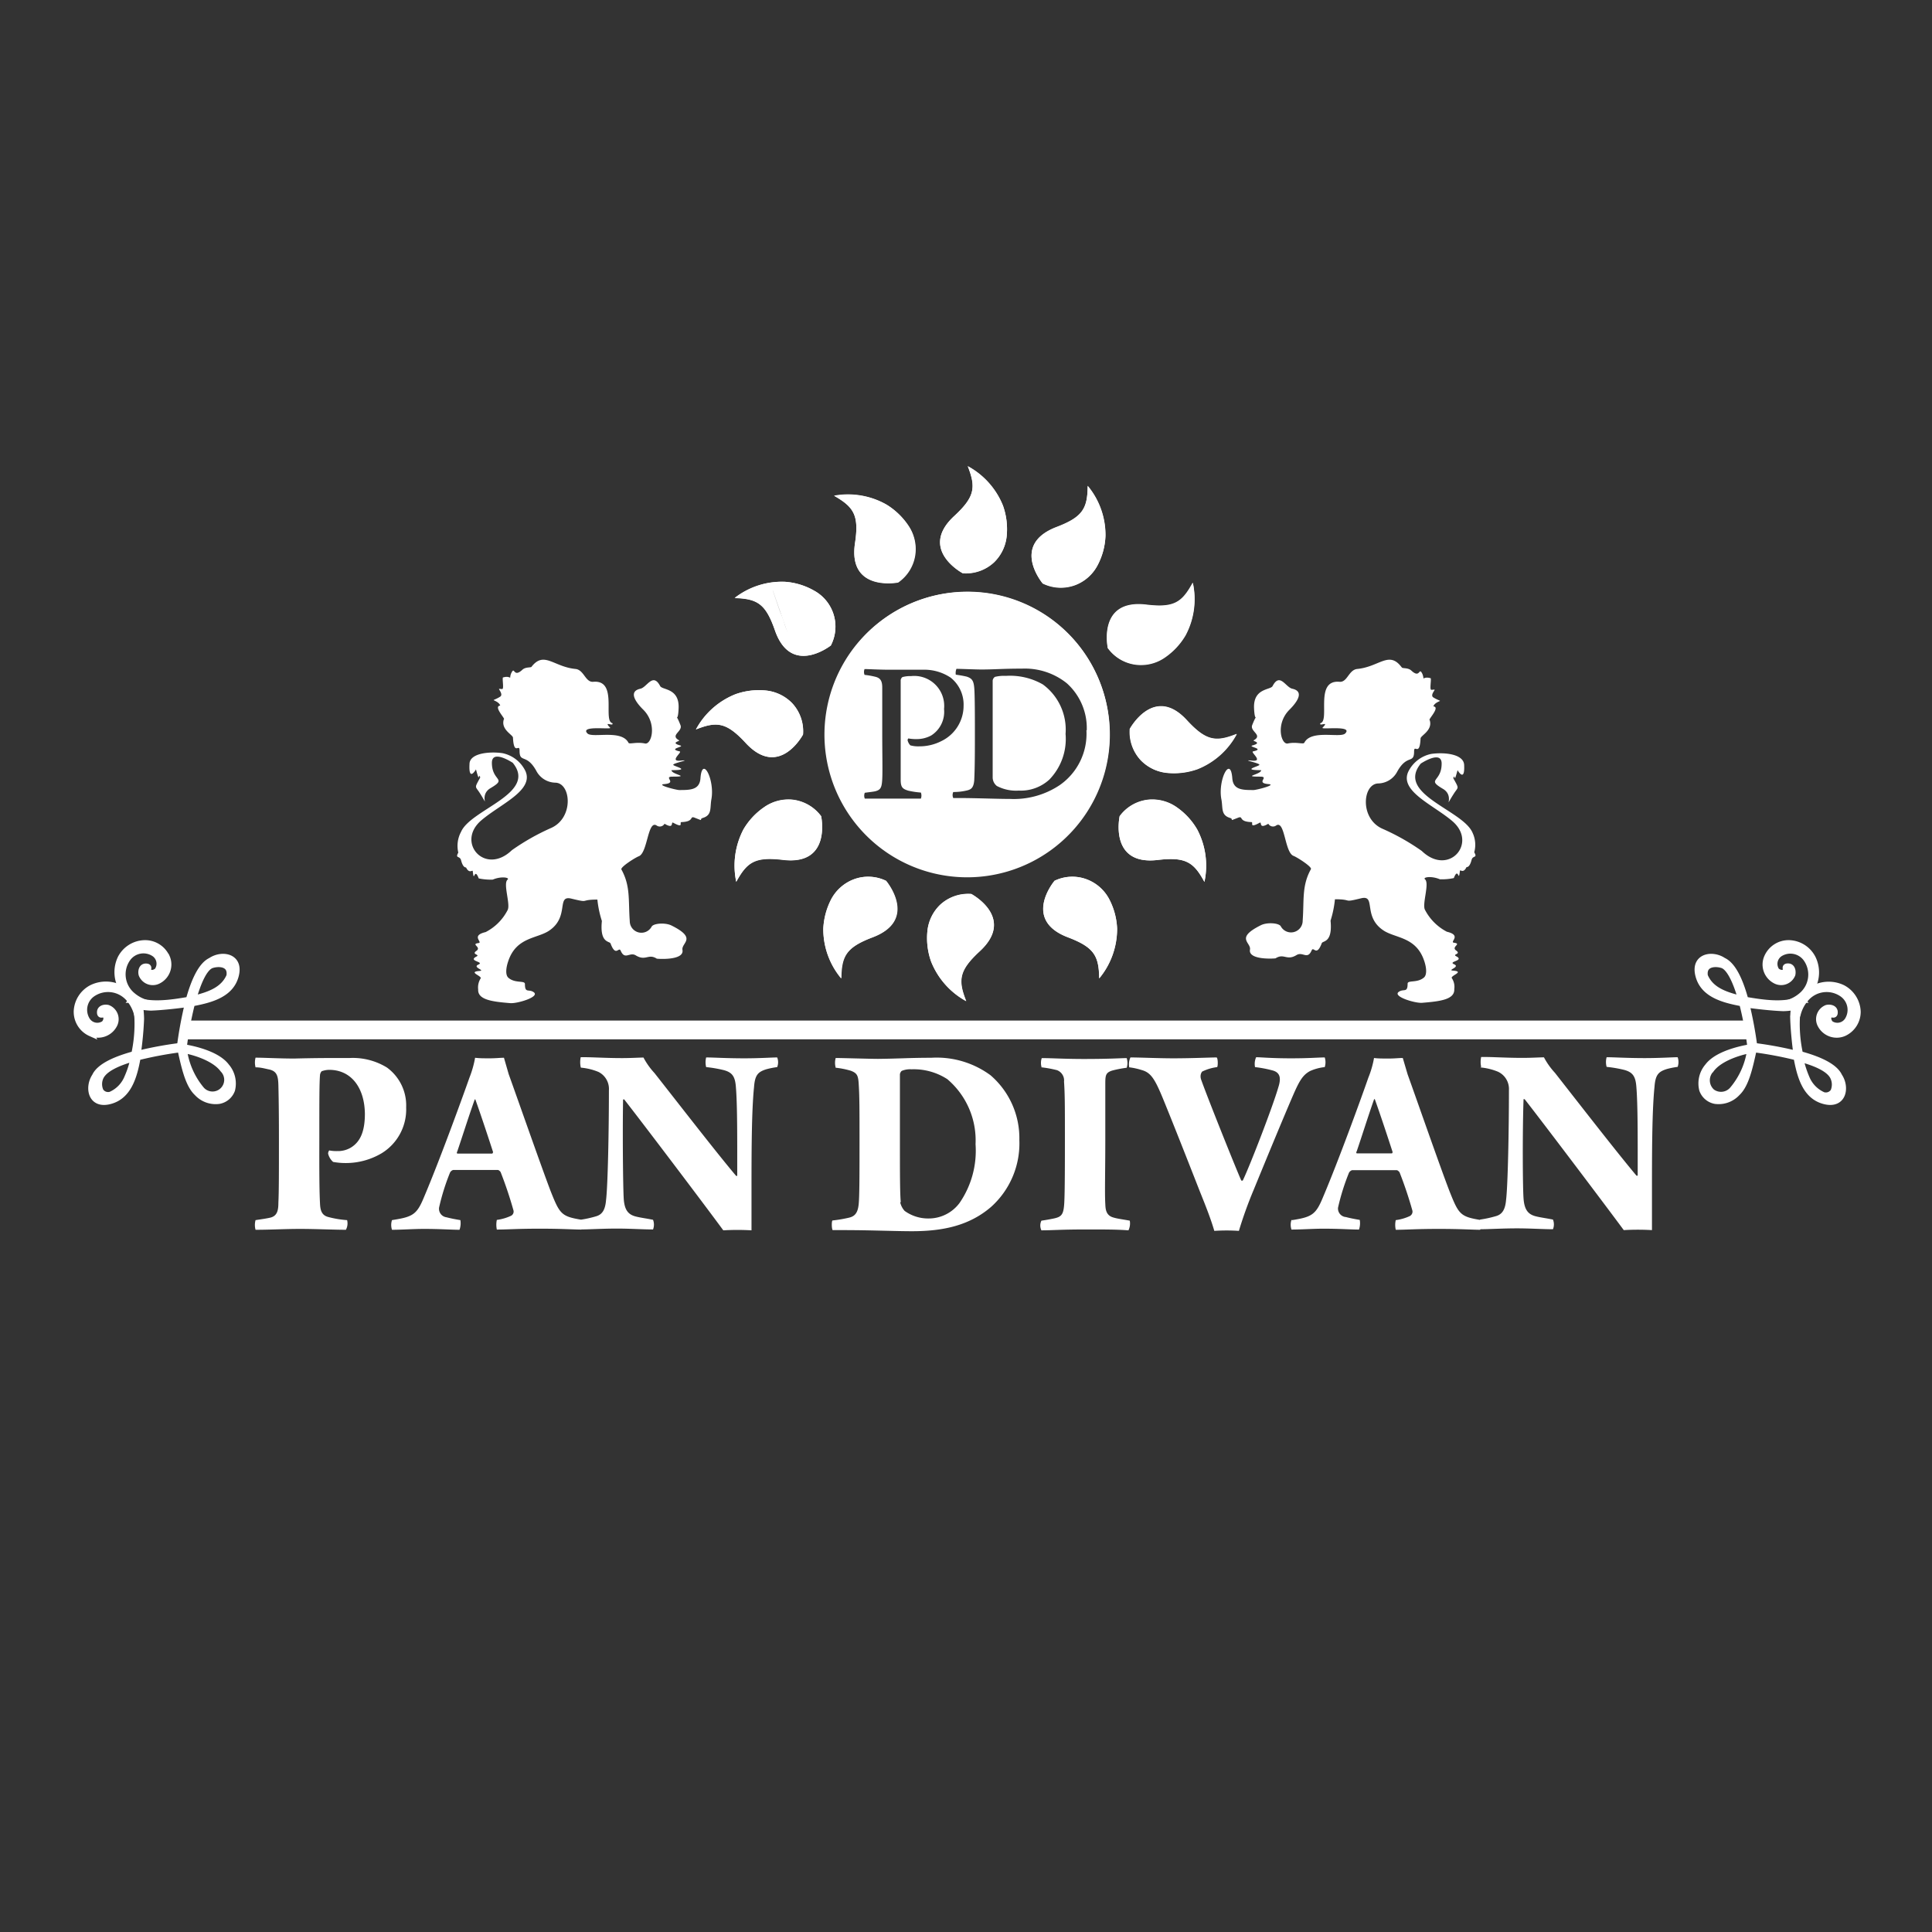 <?xml version="1.0" encoding="UTF-8"?> <svg xmlns="http://www.w3.org/2000/svg" id="Слой_1" data-name="Слой 1" viewBox="0 0 176 176"><rect x="0" y="0" width="176" height="176" fill="#333333" stroke="none"/> <defs> <style>.cls-1,.cls-2,.cls-3{fill:#fff;}.cls-1{stroke:#fff;stroke-miterlimit:10;stroke-width:0.57px;}.cls-1,.cls-2{fill-rule:evenodd;}</style> </defs> <g id="Layer_1"> <g id="_105553168324928" data-name=" 105553168324928"> <path class="cls-1" d="M159.44,95.66c-.6.09-2.71.61-3.56,1.76a1.42,1.42,0,0,0,.08,2.06,1.39,1.39,0,0,0,1.9-.25,7.1,7.1,0,0,0,1.58-3.57ZM164.09,91a5.17,5.17,0,0,0-.41,1.76,12.57,12.57,0,0,0,.29,3.28c1.62.44,3.15,1.08,3.57,2,.68,1,.4,2.68-1.3,2.27s-2.23-2.12-2.57-4a33.75,33.75,0,0,0-3.93-.74h0l0,.07c-.36,1.63-.7,3.18-1.48,3.91h0a2.3,2.3,0,0,1-2,.73,1.54,1.54,0,0,1-1.18-1,2.37,2.37,0,0,1,.5-2.13c1-1.34,3.88-1.74,4.09-1.77a.16.16,0,0,1,.17-.08,33.39,33.39,0,0,1,3.82.71c-.1-.67-.26-2.15-.29-3.19a6.14,6.14,0,0,1,.08-1.08s.25-.69.69-.68ZM164,96.45a9.74,9.74,0,0,0,.56,1.75,2.91,2.91,0,0,0,1.53,1.57.84.84,0,0,0,.94-.34,1.58,1.58,0,0,0,0-1.26C166.71,97.41,165.52,96.86,164,96.45Z"></path> <path class="cls-1" d="M164.09,91c-1.46.7-3.57.35-5.1.09-.44-1.62-1.08-3.15-2-3.57-1-.68-2.68-.4-2.27,1.3s2.12,2.23,4,2.57a31.7,31.7,0,0,1,.74,3.93.17.17,0,0,0,.34,0,35.83,35.83,0,0,0-.71-3.82c.67.1,2.23.29,3.36.33a6.39,6.39,0,0,0,1-.1,5.85,5.85,0,0,0,.69-.68Zm-5.46,0c-1.64-.38-2.82-.88-3.33-2.09-.18-1.12.9-1.22,1.6-1S158.21,89.58,158.63,91.07Z"></path> <path class="cls-1" d="M161,87.18a1.64,1.64,0,0,0,.79,2.17,1.09,1.09,0,0,0,1.48-.58c.06-.27,0-.71-.37-.72s-.15.22-.21.37c-.18.36-.65.22-.87,0a1.12,1.12,0,0,1,.35-1.57,1.79,1.79,0,0,1,2.38.48,2.5,2.5,0,0,1-.45,3.38,3.43,3.43,0,0,1-1.38.71s-.23.06-.12.08a1.22,1.22,0,0,0,.27,0,2.94,2.94,0,0,0,2.27-4.18A2.49,2.49,0,0,0,163,85.93a2.12,2.12,0,0,0-2,1.25Z"></path> <path class="cls-1" d="M168,94.1a1.65,1.65,0,0,1-2.17-.79,1.09,1.09,0,0,1,.58-1.48c.27-.07.71,0,.72.37s-.22.15-.37.21c-.36.18-.22.65,0,.86a1.12,1.12,0,0,0,1.57-.34,1.78,1.78,0,0,0-.48-2.38,2.5,2.5,0,0,0-3.38.45,3.46,3.46,0,0,0-.71,1.37s-.06.23-.08.12a1.13,1.13,0,0,1,0-.26A2.94,2.94,0,0,1,167.85,90a2.54,2.54,0,0,1,1.37,2.17A2.13,2.13,0,0,1,168,94.1Z"></path> <path class="cls-1" d="M16.77,95.66c.59.09,2.7.61,3.55,1.76a1.35,1.35,0,1,1-2,1.81,7.17,7.17,0,0,1-1.57-3.57ZM12.11,91a5.21,5.21,0,0,1,.42,1.76,13,13,0,0,1-.29,3.28c-1.62.44-3.16,1.08-3.58,2-.67,1-.39,2.68,1.3,2.27s2.24-2.12,2.57-4a34.54,34.54,0,0,1,3.93-.74h0v.07c.36,1.63.71,3.18,1.49,3.91h0a2.29,2.29,0,0,0,2,.73,1.54,1.54,0,0,0,1.18-1,2.38,2.38,0,0,0-.51-2.13c-1-1.34-3.88-1.74-4.08-1.77a.17.17,0,0,0-.17-.08,33.45,33.45,0,0,0-3.83.71,29.75,29.75,0,0,0,.3-3.19,9.08,9.08,0,0,0-.08-1.08s-.25-.69-.7-.68Zm.06,5.41a8.37,8.37,0,0,1-.56,1.75,2.89,2.89,0,0,1-1.52,1.57.83.83,0,0,1-.94-.34,1.54,1.54,0,0,1,0-1.26c.35-.76,1.55-1.31,3-1.72Z"></path> <path class="cls-1" d="M12.11,91c1.47.7,3.57.35,5.1.09.45-1.62,1.09-3.15,2-3.57,1-.68,2.68-.4,2.27,1.3s-2.13,2.23-4,2.57a33.75,33.75,0,0,0-.74,3.93.16.16,0,0,1-.18.14.16.16,0,0,1-.15-.19,35.83,35.83,0,0,1,.71-3.82c-.67.1-2.24.29-3.36.33a6.39,6.39,0,0,1-.95-.1,6.57,6.57,0,0,1-.7-.68Zm5.47,0c1.63-.38,2.81-.88,3.33-2.09.18-1.12-.9-1.22-1.61-1S18,89.58,17.58,91.07Z"></path> <path class="cls-1" d="M15.18,87.18a1.65,1.65,0,0,1-.79,2.17,1.08,1.08,0,0,1-1.48-.58c-.07-.27,0-.71.37-.71s.15.21.21.36c.18.36.65.22.86,0A1.12,1.12,0,0,0,14,86.83a1.78,1.78,0,0,0-2.38.48,2.5,2.5,0,0,0,.45,3.38,3.46,3.46,0,0,0,1.37.71s.24.06.13.08a1.2,1.2,0,0,1-.27,0A2.94,2.94,0,0,1,11,87.29a2.51,2.51,0,0,1,2.17-1.36,2.14,2.14,0,0,1,2,1.25Z"></path> <path class="cls-1" d="M8.25,94.1a1.65,1.65,0,0,0,2.17-.79,1.09,1.09,0,0,0-.59-1.48c-.26-.07-.7,0-.71.37s.22.15.36.21c.36.18.23.65,0,.86a1.11,1.11,0,0,1-1.56-.34,1.78,1.78,0,0,1,.47-2.38,2.51,2.51,0,0,1,3.39.45,3.59,3.59,0,0,1,.71,1.37s.06.23.07.12a1.13,1.13,0,0,0,0-.26A2.94,2.94,0,0,0,8.36,90,2.52,2.52,0,0,0,7,92.12a2.13,2.13,0,0,0,1.26,2Z"></path> <polygon class="cls-2" points="159.28 94.68 16.79 94.68 16.79 92.97 159.28 92.97 159.28 94.68"></polygon> <path class="cls-2" d="M48.42,60.74c1.14-1.46,2,0,4,.2.78.07.9,1.23,1.62,1.17,2.3-.21.84,3.57,1.75,3.77.14.36-.87-.27-.21.41.21.21-2.8-.25-2.07.52.44.46,3.1-.39,3.74.85.08.17.72-.1,1.51.07.6.12,1.12-1.79-.15-3.07-.42-.41-1.56-1.64-.27-1.92.6-.13,1.13-1.51,1.8-.24.19.37,1.75.17,1.68,2-.06,1.63-.38.14.17,1.56.23.58-1,.9-.13,1.38.14.08-.85.2.11.47.44.13-1.2.29-.05.54.27.06-1.08,1,.18.83.95-.08-.91.25-.76.41s1.64.47-.17.47c0,.4,1.82.59.09.59-.88,0,.48.58-.75.68-.78.06,1.11.54,1.36.54,1,0,1.86,0,1.94-1.07.16-2.13,1.31.14,1,1.89-.15.79.08,1.46-.78,1.72-.42.13.2.35-.7,0-.58-.25,0,.34-1.25.38-.24,0,.28.62-.75.06-.25-.14.13.64-.79.09a.5.5,0,0,1-.74.15C59,74.72,59,77.68,58.2,78c-.31.11-1.72,1-1.59,1.21.84,1.52.62,2.8.76,4.7a1.06,1.06,0,0,0,2,.49c.19-.29,1.23-.37,1.8-.09,2.39,1.19.89,1.56,1,2.22.19,1-2.31.82-2.34.8-.77-.49-1,.25-1.9-.29-.57-.36-1,.47-1.39-.44-.18-.39-.44.63-.92-.65-.09-.24-1,0-.79-2.05a9.39,9.39,0,0,1-.41-1.95c-1.69,0-.61.34-2.38-.09-1.38-.33-.14,1.64-2,2.91-1.09.75-3,.57-3.74,2.79-.2.58-.28,1.23,0,1.5.61.55,1.52.23,1.52.58,0,.87.34.43.79.74.64.43-1.56,1.08-2.16,1-1.6-.13-2.94-.3-2.89-1.24a1.54,1.54,0,0,1,.22-1c.18-.23-1.23-.6-.09-.69.56-.05-.7-.32-.11-.58s-1-.31-.18-.73c.38-.2-.5-.17,0-.52s-.56-.61.19-.71c.44-.06-.76-.67.65-1a4.61,4.61,0,0,0,2-2c.29-.52-.44-2.42,0-2.78.22-.19-.58-.33-1.35,0a5.2,5.2,0,0,1-1.28-.11c-.42-1.11-.41.51-.54-.63,0-.23-.29.27-.6-.34,0-.08-.26.12-.47-.69-.12-.43-.56-.13-.25-.69A2.69,2.69,0,0,1,42,75.78c.89-2.07,7-3.49,4.71-6.29,0,0-1.9-1.27-1.9,0,0,1.72,1.45,1.38-.13,2.31-1.16.69.09,2.1-1,.4-.4-.61-.47-.38.07-1.38-.21-.55,0,.73-.39-.73,0,0-.68,1.19-.59-.48,0-1,1.81-1.17,3-1a3,3,0,0,1,2.09,1.62c.81,1.77-2.25,3-4,4.49-2.37,2,.32,5.09,2.77,2.73a20.78,20.78,0,0,1,3.52-2c2.15-.9,1.88-4.11.45-4.15a2,2,0,0,1-1.75-1.09c-.9-1.61-1.52-.65-1.52-1.83,0-.71-.51.53-.6-1.18,0-.26-1.14-.74-.83-1.68.19,0-1-1.18-.33-1.24-.09-.32-.59-.47-.6-.5s.32-.13.6-.32-.13-.65-.11-.69.12,0,.29,0,0-.84.06-1.05c.51-.16.66.06.67,0a1,1,0,0,1,.11-.43c.32-.63.16.5,1-.28.29-.27.76-.17.84-.27Z"></path> <path class="cls-2" d="M127.65,60.74c-1.13-1.46-2,0-4,.2-.79.07-.9,1.23-1.62,1.17-2.31-.21-.84,3.57-1.75,3.77-.15.36.87-.27.2.41-.21.21,2.81-.25,2.07.52-.43.46-3.09-.39-3.73.85-.09.17-.73-.1-1.51.07-.6.12-1.13-1.79.15-3.07.41-.41,1.56-1.64.26-1.92-.6-.13-1.13-1.51-1.79-.24-.19.37-1.76.17-1.69,2,.07,1.63.39.14-.17,1.56-.22.58,1,.9.14,1.38-.15.08.84.2-.12.47-.44.13,1.21.29.06.54-.28.06,1.07,1-.18.83-.95-.08.91.25.75.41s-1.63.47.17.47c0,.4-1.82.59-.09.59.89,0-.48.58.76.68.78.06-1.11.54-1.36.54-1,0-1.86,0-1.94-1.07-.16-2.13-1.32.14-1,1.89.16.79-.07,1.46.79,1.72.42.13-.21.35.69,0,.59-.25,0,.34,1.26.38.23,0-.28.62.75.06.24-.14-.13.64.79.09a.49.49,0,0,0,.73.15c.79-.48.76,2.48,1.57,2.78.3.11,1.71,1,1.58,1.21-.84,1.52-.61,2.8-.75,4.7a1.06,1.06,0,0,1-2,.49c-.19-.29-1.23-.37-1.8-.09-2.39,1.19-.89,1.56-1,2.22-.19,1,2.31.82,2.33.8.78-.49,1,.25,1.9-.29.58-.36,1,.47,1.39-.44.18-.39.44.63.92-.65.09-.24,1,0,.8-2.05a9.61,9.61,0,0,0,.4-1.95c1.7,0,.62.34,2.39-.09,1.38-.33.13,1.64,2,2.91,1.09.75,3,.57,3.74,2.79.2.58.27,1.23,0,1.5-.61.55-1.51.23-1.51.58,0,.87-.35.43-.8.74-.63.43,1.56,1.08,2.16,1,1.61-.13,2.94-.3,2.89-1.24a1.43,1.43,0,0,0-.22-1c-.17-.23,1.23-.6.1-.69-.56-.05.7-.32.1-.58s1-.31.19-.73c-.38-.2.49-.17,0-.52s.56-.61-.2-.71c-.43-.06.76-.67-.64-1a4.67,4.67,0,0,1-2-2c-.28-.52.44-2.42,0-2.78-.22-.19.58-.33,1.36,0a5.12,5.12,0,0,0,1.27-.11c.43-1.11.42.51.55-.63,0-.23.29.27.59-.34,0-.08.27.12.48-.69.11-.43.56-.13.24-.69a2.57,2.57,0,0,0-.16-1.79c-.89-2.07-7-3.49-4.71-6.29,0,0,1.9-1.27,1.9,0,0,1.72-1.45,1.38.13,2.31,1.15.69-.09,2.1,1,.4.4-.61.48-.38-.07-1.38.22-.55,0,.73.39-.73,0,0,.68,1.19.6-.48-.05-1-1.81-1.17-3-1a3,3,0,0,0-2.09,1.62c-.81,1.77,2.24,3,4,4.49,2.37,2-.32,5.09-2.77,2.73a20.58,20.58,0,0,0-3.53-2c-2.15-.9-1.87-4.11-.44-4.15a2,2,0,0,0,1.74-1.09c.9-1.61,1.53-.65,1.53-1.83,0-.71.51.53.59-1.18,0-.26,1.14-.74.83-1.68-.19,0,1-1.18.34-1.24.08-.32.59-.47.6-.5s-.32-.13-.61-.32.14-.65.12-.69-.13,0-.3,0,0-.84-.05-1.05c-.51-.16-.66.06-.67,0a1.21,1.21,0,0,0-.11-.43c-.32-.63-.17.5-1-.28-.3-.27-.77-.17-.85-.27Z"></path> <path class="cls-3" d="M30.36,105.85a6.25,6.25,0,0,0,1.15.1,6.39,6.39,0,0,0,3.27-.9A4.68,4.68,0,0,0,37,100.88a4.27,4.27,0,0,0-1.75-3.63,5.94,5.94,0,0,0-3.37-.87c-2,0-3.14,0-5.07.05-1.36,0-2.78-.08-3.53-.08a1.73,1.73,0,0,0,0,.88c.49,0,.9.13,1.26.2.67.16.8.57.82,1.42s.05,2.19.05,4.89c0,3.11,0,4.81-.05,5.82,0,.69-.1,1.2-.72,1.36-.44.1-.85.15-1.36.23a1.64,1.64,0,0,0,0,.88c1.34,0,2.7-.08,4.06-.08s3.12.08,4.17.08a1.21,1.21,0,0,0,.11-.88,9.09,9.09,0,0,1-1.7-.28c-.65-.16-.75-.67-.77-1.29-.08-1.41-.06-4.61-.06-5.94,0-3.37,0-4.92.06-5.69a.61.61,0,0,1,.15-.36,2,2,0,0,1,.69-.13c2,0,3.22,1.62,3.25,4,0,1.65-.44,2.55-1.24,3.06a2.29,2.29,0,0,1-1.28.34,3.33,3.33,0,0,1-.73-.06.5.5,0,0,0-.1.29,1.46,1.46,0,0,0,.47.77Zm5.35,5.3a1.39,1.39,0,0,0,0,.88c.9,0,1.95-.08,2.91-.08,1.49,0,2.49.08,3.24.08a1.78,1.78,0,0,0,.08-.88c-.47-.08-.85-.15-1.27-.26A.78.78,0,0,1,40,110a20.12,20.12,0,0,1,1-3.19.5.5,0,0,1,.28-.23c.37,0,1,0,2.06,0,.67,0,1.55,0,2,0,.1,0,.21.12.26.18a36.38,36.38,0,0,1,1.18,3.52.43.43,0,0,1-.26.49,4.4,4.4,0,0,1-1.26.36,2.17,2.17,0,0,0,0,.88c1,0,1.78-.08,3.94-.08,2,0,3.11.08,3.76.08a1.79,1.79,0,0,0,.1-.88c-1.93-.31-2.06-.51-2.91-2.65-.87-2.29-2.91-8.13-3.81-10.63l-.43-1.49c-.36,0-.75.05-1.29.05s-.95,0-1.34-.05a9.32,9.32,0,0,1-.51,1.8c-.65,1.85-2.73,7.57-4.15,10.91-.64,1.55-1,1.78-2.8,2.06Zm7.59-11c.51,1.41,1.36,4,1.62,4.81,0,0-.05.13-.08.13-.25,0-.87,0-1.72,0-.7,0-1.18,0-1.47,0,0,0-.07-.08,0-.18.41-1.19,1.08-3.32,1.6-4.76,0,0,.07,0,.1,0Zm9.62-2.89a5.43,5.43,0,0,1,1.6.39,1.73,1.73,0,0,1,.95,1.67c0,3.76-.1,8.7-.26,10-.07.82-.3,1.29-.87,1.47a10.07,10.07,0,0,1-1.49.33,1.39,1.39,0,0,0,0,.88c.82,0,2-.08,3.37-.08,1.18,0,2.34.08,3.27.08a1.22,1.22,0,0,0,0-.88c-.64-.13-1.08-.18-1.49-.28-.72-.16-1.11-.54-1.18-1.65s-.11-6.15-.06-9a.07.07,0,0,1,.13,0c1.73,2.21,7.47,9.8,9,11.89a22.19,22.19,0,0,1,2.57,0c0-.92,0-2.42,0-3.55,0-3.29,0-7.26.23-9.49.08-1.11.36-1.39,1.11-1.63a7.08,7.08,0,0,1,1-.2,1.21,1.21,0,0,0,0-.88c-.49,0-1.57.08-3,.08-1.64,0-2.8-.08-3.47-.08a1.75,1.75,0,0,0,0,.88,11.44,11.44,0,0,1,1.54.26c.83.2,1.08.59,1.16,1.46.15,1.68.13,5,.13,8.19,0,0,0,0-.1,0-1.7-2-5.43-6.82-7.44-9.37a6.59,6.59,0,0,1-1-1.41c-.36,0-1.14.05-1.93.05-1.62,0-2.86-.1-3.79-.08a2.27,2.27,0,0,0,0,.9Zm23.14,0a7.66,7.66,0,0,1,1.44.28c.57.21.67.44.72,1.11.08,1.18.08,2.44.08,5.2,0,3,0,5.19-.08,5.89s-.31,1.05-.85,1.18a12.09,12.09,0,0,1-1.52.26c-.1,0-.1.72,0,.88h1c2.45,0,4.68.1,6.23.1,2.78,0,5.2-.49,7.2-2.21a7.77,7.77,0,0,0,2.58-6.1,7.56,7.56,0,0,0-2.63-5.9,8.27,8.27,0,0,0-5.4-1.59c-2,0-2.86.08-4.84.1-.75,0-3.32-.08-3.86-.08a1.64,1.64,0,0,0,0,.88Zm6,12.27c-.08-.77-.08-2.8-.08-5.27s0-5.35,0-6.38c0-.11.1-.31.2-.34a2,2,0,0,1,.85-.13,5.62,5.62,0,0,1,3.27.9,7.31,7.31,0,0,1,2.57,5.92,8.39,8.39,0,0,1-1.46,5.36A3.5,3.5,0,0,1,84.58,111a3.65,3.65,0,0,1-2.17-.69A1.72,1.72,0,0,1,82,109.5ZM94.87,97.23a10.33,10.33,0,0,1,1.42.26,1,1,0,0,1,.64,1.05c.08,1.11.08,2.34.08,5.07,0,2.09,0,5-.06,6s-.23,1.23-.9,1.38c-.28.06-.64.13-1.18.21a1,1,0,0,0,0,.88c1,0,1.75-.08,4.07-.08,1.82,0,2.8,0,3.86.08a1.45,1.45,0,0,0,.12-.88c-.51-.1-1.15-.18-1.46-.28-.72-.18-.75-.77-.77-1.24-.06-1,0-2.88,0-6,0-2.22,0-4,0-4.84s0-1.11.61-1.31a10,10,0,0,1,1.34-.26,1.47,1.47,0,0,0,0-.88c-.54,0-1.41.08-3.91.08-1.78,0-2.91-.08-3.83-.08a1.39,1.39,0,0,0,0,.88Zm8,0a6.11,6.11,0,0,1,1.11.24c.85.23,1.21.77,2,2.7s1.93,4.81,3.32,8.36c.54,1.34,1,2.5,1.32,3.6a16.74,16.74,0,0,1,2.24,0,38.07,38.07,0,0,1,1.33-3.7c1.32-3.22,2.83-6.87,3.66-8.78.51-1.15.82-1.72,1.49-2.08a4.38,4.38,0,0,1,1.34-.36,1.44,1.44,0,0,0,0-.88c-.59,0-1.39.08-3.06.08-1.85,0-2.75-.1-3.19-.1a1.49,1.49,0,0,0-.1.9,10.9,10.9,0,0,1,1.62.31c.69.2.77.72.49,1.57-.47,1.64-2.53,7-3.22,8.44a.12.12,0,0,1-.15,0c-.6-1.37-3.14-7.72-3.66-9.21-.1-.34,0-.57.1-.7a4.29,4.29,0,0,1,1.37-.41c.08-.1.08-.8-.05-.88-.54,0-2.27.08-3.94.08-1.36,0-3.06-.08-3.91-.08a1.45,1.45,0,0,0-.11.9Zm14.78,13.9a1.39,1.39,0,0,0,0,.88c.9,0,2-.08,2.9-.08,1.5,0,2.5.08,3.25.08a1.77,1.77,0,0,0,.07-.88c-.46-.08-.85-.15-1.26-.26a.78.78,0,0,1-.72-.85,20.12,20.12,0,0,1,1-3.19.5.5,0,0,1,.28-.23c.36,0,1,0,2.06,0,.67,0,1.55,0,2,0,.1,0,.2.12.26.18a36.38,36.38,0,0,1,1.18,3.52.46.46,0,0,1-.26.49,4.4,4.4,0,0,1-1.26.36,2,2,0,0,0,0,.88c1,0,1.78-.08,3.94-.08,2,0,3.11.08,3.75.08a1.69,1.69,0,0,0,.11-.88c-1.93-.31-2.06-.51-2.91-2.65-.88-2.29-2.91-8.13-3.81-10.63l-.44-1.49c-.36,0-.74.05-1.28.05s-1,0-1.34-.05a8.72,8.72,0,0,1-.52,1.8c-.64,1.85-2.72,7.57-4.14,10.91-.64,1.55-1,1.78-2.8,2.06Zm7.59-11c.51,1.41,1.36,4,1.62,4.81,0,0,0,.13-.08.13-.26,0-.87,0-1.72,0s-1.19,0-1.47,0c0,0-.08-.08,0-.18.41-1.19,1.08-3.32,1.59-4.76,0,0,.08,0,.11,0Zm9.62-2.89a5.51,5.51,0,0,1,1.6.39,1.73,1.73,0,0,1,1,1.67c0,3.76-.1,8.7-.26,10-.07.82-.31,1.29-.87,1.47a10.22,10.22,0,0,1-1.5.33,1.55,1.55,0,0,0,0,.88c.83,0,2-.08,3.38-.08,1.18,0,2.34.08,3.26.08a1.17,1.17,0,0,0,0-.88c-.64-.13-1.08-.18-1.49-.28-.72-.16-1.11-.54-1.19-1.65s-.1-6.15,0-9c0,0,0-.11.13,0,1.73,2.21,7.46,9.8,9,11.89a22.16,22.16,0,0,1,2.57,0c0-.92,0-2.42,0-3.55,0-3.29,0-7.26.23-9.49.08-1.11.36-1.39,1.11-1.63a7.08,7.08,0,0,1,1-.2,1.33,1.33,0,0,0,0-.88c-.49,0-1.57.08-3,.08-1.65,0-2.8-.08-3.47-.08a1.64,1.64,0,0,0,0,.88,11.44,11.44,0,0,1,1.54.26c.82.2,1.08.59,1.16,1.46.15,1.68.13,5,.13,8.19-.05,0-.05,0-.11,0-1.69-2-5.43-6.82-7.43-9.37a6.59,6.59,0,0,1-1-1.41c-.37,0-1.14.05-1.93.05-1.63,0-2.86-.1-3.79-.08a2.1,2.1,0,0,0,0,.9Z"></path> <path class="cls-2" d="M88.12,78.47a11.59,11.59,0,1,0-8.2-3.4A11.53,11.53,0,0,0,88.12,78.47ZM75.69,58.8s-3.63,2.87-5.1-1.39C69.75,55,69,54.55,66.93,54.46A7,7,0,0,1,71.51,53a6.21,6.21,0,0,1,2.63.79,3.73,3.73,0,0,1,1.55,5ZM71.5,57C74.79,66.48,67.5,45.37,71.5,57Zm10.27-3.92s-4.55.86-3.88-3.59c.38-2.53-.1-3.28-1.88-4.31a7.08,7.08,0,0,1,4.76.8,6.42,6.42,0,0,1,2,1.92,3.81,3.81,0,0,1,.62,2.61,3.7,3.7,0,0,1-1.58,2.57ZM95,53.17S92,49.63,96.25,48c2.39-.91,2.81-1.69,2.84-3.75a7,7,0,0,1,1.62,4.54,6.18,6.18,0,0,1-.7,2.65,3.82,3.82,0,0,1-2,1.82,3.75,3.75,0,0,1-3-.12Zm5.92,5.9s-1-4.52,3.48-4c2.54.31,3.27-.19,4.25-2a7,7,0,0,1-.66,4.77,6.34,6.34,0,0,1-1.85,2,3.82,3.82,0,0,1-2.6.69,3.71,3.71,0,0,1-2.62-1.5ZM96.07,80.24s-3,3.55,1.23,5.15c2.39.91,2.81,1.69,2.84,3.74a7.06,7.06,0,0,0,1.63-4.53,6.34,6.34,0,0,0-.71-2.66,3.83,3.83,0,0,0-2-1.81,3.73,3.73,0,0,0-3,.11Zm5.93-5.9s-1,4.53,3.47,4c2.54-.3,3.28.2,4.25,2a7.07,7.07,0,0,0-.66-4.78,6.3,6.3,0,0,0-1.85-2,3.87,3.87,0,0,0-2.59-.7,3.73,3.73,0,0,0-2.62,1.5Zm-21.27,5.9s3,3.55-1.23,5.15c-2.4.91-2.82,1.69-2.85,3.74A7,7,0,0,1,75,84.6a6.48,6.48,0,0,1,.7-2.66,3.89,3.89,0,0,1,2-1.81,3.73,3.73,0,0,1,3,.11Zm-5.93-5.9s1,4.53-3.47,4c-2.55-.3-3.28.2-4.26,2a7.12,7.12,0,0,1,.66-4.78,6.33,6.33,0,0,1,1.86-2,3.85,3.85,0,0,1,2.59-.7,3.78,3.78,0,0,1,2.62,1.5Zm13.67,7.09s4.1,2.17.79,5.23c-1.88,1.74-2,2.62-1.23,4.54a7.09,7.09,0,0,1-3.21-3.6,6.36,6.36,0,0,1-.34-2.72,3.86,3.86,0,0,1,1.15-2.43,3.76,3.76,0,0,1,2.84-1Zm14.44-15s2.18-4.1,5.23-.79c1.74,1.88,2.63,2,4.54,1.23a7,7,0,0,1-3.59,3.21,6.41,6.41,0,0,1-2.73.34,3.84,3.84,0,0,1-2.42-1.15,3.77,3.77,0,0,1-1-2.84Zm-29.75.48S71,71,67.93,67.68c-1.74-1.88-2.62-2-4.54-1.23A7.05,7.05,0,0,1,67,63.24a6.36,6.36,0,0,1,2.72-.34,3.89,3.89,0,0,1,2.43,1.15,3.76,3.76,0,0,1,1,2.84ZM87.72,52.23s-4.1-2.17-.79-5.23c1.88-1.74,2-2.62,1.23-4.54a7.09,7.09,0,0,1,3.21,3.6,6.39,6.39,0,0,1,.34,2.73,3.86,3.86,0,0,1-1.15,2.42,3.76,3.76,0,0,1-2.84,1ZM97.28,76a12.94,12.94,0,1,1,3.8-9.16A12.88,12.88,0,0,1,97.28,76Z"></path> <path class="cls-3" d="M87.72,52.23a3.76,3.76,0,0,0,2.84-1,3.86,3.86,0,0,0,1.15-2.42,6.39,6.39,0,0,0-.34-2.73,7.09,7.09,0,0,0-3.21-3.6c.75,1.92.65,2.8-1.23,4.54C83.62,50.06,87.7,52.23,87.72,52.23Zm0-4.57a5.18,5.18,0,0,0,1.92-3.06,5.7,5.7,0,0,1,.95,1.74c.72,2.1.27,5.32-2.61,5.35C87.36,51.7,85.55,49.65,87.7,47.66Z"></path> <path class="cls-3" d="M95,53.17a3.75,3.75,0,0,0,3,.12,3.82,3.82,0,0,0,2-1.82,6.18,6.18,0,0,0,.7-2.65,7,7,0,0,0-1.62-4.54c0,2.06-.45,2.84-2.84,3.75C92,49.63,95,53.16,95,53.17Zm1.7-4.24h0a5.24,5.24,0,0,0,2.93-2.13,6,6,0,0,1,.22,2c-.12,2.22-1.75,5-4.42,4C94.88,52.54,94,50,96.72,48.93Z"></path> <path class="cls-3" d="M108.14,65.62c-3-3.31-5.22.77-5.23.79h0a3.77,3.77,0,0,0,1,2.84,3.84,3.84,0,0,0,2.42,1.15,6.41,6.41,0,0,0,2.73-.34,7,7,0,0,0,3.59-3.21C110.77,67.6,109.88,67.5,108.14,65.62Zm.67,3.64c-2.1.72-5.33.27-5.35-2.61,0-.6,2-2.4,4-.26a5.13,5.13,0,0,0,3.06,1.92A5.82,5.82,0,0,1,108.81,69.26Z"></path> <path class="cls-3" d="M80.73,80.24a3.73,3.73,0,0,0-3-.11,3.89,3.89,0,0,0-2,1.81A6.48,6.48,0,0,0,75,84.6a7,7,0,0,0,1.62,4.53c0-2,.45-2.83,2.85-3.74,4.21-1.6,1.24-5.14,1.23-5.15ZM79,84.49h0a5.12,5.12,0,0,0-2.93,2.12,6,6,0,0,1-.23-2c.12-2.22,1.75-5,4.42-4C80.86,80.88,81.76,83.45,79,84.49Z"></path> <path class="cls-3" d="M95,62.35a6,6,0,0,0-3.36-.78,3.57,3.57,0,0,0-1,.09.46.46,0,0,0-.21.34c0,.42,0,3,0,4.62s0,3.8,0,4.22h0a1,1,0,0,0,.38.76,3.76,3.76,0,0,0,2,.42,3.84,3.84,0,0,0,2.78-1,5.31,5.31,0,0,0,1.48-4.16A5.1,5.1,0,0,0,95,62.35Z"></path> <path class="cls-3" d="M88.12,53.92a13,13,0,1,0,9.16,3.79A13,13,0,0,0,88.12,53.92Zm-2.38,13.6a4.37,4.37,0,0,1-2,.47,2.74,2.74,0,0,1-.81-.09h0a1,1,0,0,1-.25-.46.23.23,0,0,1,.07-.17,3.84,3.84,0,0,0,.75.06A2.76,2.76,0,0,0,84.83,67,2.55,2.55,0,0,0,86,64.59a2.73,2.73,0,0,0-3-3,2.77,2.77,0,0,0-.79.09.42.42,0,0,0-.16.27c0,.44,0,1.42,0,4.5,0,2.17,0,3.61,0,4.58,0,.69.17.84.7,1a7.79,7.79,0,0,0,1.14.17.79.79,0,0,1,0,.55c-.55,0-1.88,0-2.62,0s-2.06,0-2.49,0a.7.7,0,0,1,0-.53c.4-.06.78-.09,1-.15.45-.13.55-.34.59-1.1s0-2.21,0-4.26,0-3.48,0-4.07-.15-.89-.68-1a7,7,0,0,0-.93-.16.69.69,0,0,1,0-.53c.3,0,1.35.06,2.24.06,1.14,0,2,0,3.08,0a4.32,4.32,0,0,1,2.52.72,3.13,3.13,0,0,1,1.18,2.57A3.57,3.57,0,0,1,85.74,67.52Zm13.23-1a5.69,5.69,0,0,1-2.43,5A7.52,7.52,0,0,1,92,72.78c-1.12,0-2.51-.06-4.16-.08h-1a.66.66,0,0,1,0-.55A5.21,5.21,0,0,0,88.12,72c.35-.09.57-.24.63-.91.06-1.2.06-2.76.06-4.45,0-1.14,0-3.36-.06-4s-.21-.84-.68-1c-.25-.06-.57-.12-1-.18a1,1,0,0,1,.06-.53c.4,0,1.74.06,2.3.06,1.14,0,1.91-.08,3.68-.08a6.11,6.11,0,0,1,4.07,1.33A5.49,5.49,0,0,1,99,66.53Z"></path> <path class="cls-3" d="M100.94,59.07a3.71,3.71,0,0,0,2.62,1.5,3.82,3.82,0,0,0,2.6-.69,6.34,6.34,0,0,0,1.85-2,7,7,0,0,0,.66-4.77c-1,1.81-1.71,2.31-4.25,2-4.48-.53-3.48,4-3.48,4Zm3.48-3h0a5.21,5.21,0,0,0,3.58-.53,6.06,6.06,0,0,1-.72,1.85c-1.13,1.91-3.88,3.66-5.76,1.49C101.12,58.45,101.51,55.75,104.42,56.1Z"></path> <path class="cls-3" d="M88.47,81.43a3.76,3.76,0,0,0-2.84,1,3.86,3.86,0,0,0-1.15,2.43,6.36,6.36,0,0,0,.34,2.72A7.09,7.09,0,0,0,88,91.2c-.75-1.92-.65-2.8,1.23-4.54C92.57,83.6,88.48,81.44,88.47,81.43Zm0,4.57a5.15,5.15,0,0,0-1.92,3.07,5.87,5.87,0,0,1-.95-1.75C84.9,85.23,85.35,82,88.23,82,88.83,82,90.63,84,88.49,86Z"></path> <path class="cls-3" d="M74.8,74.34a3.78,3.78,0,0,0-2.62-1.5,3.85,3.85,0,0,0-2.59.7,6.33,6.33,0,0,0-1.86,2,7.12,7.12,0,0,0-.66,4.78c1-1.81,1.71-2.31,4.26-2,4.47.54,3.47-4,3.47-4Zm-3.48,3a5.13,5.13,0,0,0-3.57.52A5.88,5.88,0,0,1,68.46,76c1.13-1.91,3.88-3.66,5.77-1.48C74.62,75,74.23,77.67,71.32,77.32Z"></path> <path class="cls-3" d="M107.21,73.54a3.87,3.87,0,0,0-2.59-.7,3.73,3.73,0,0,0-2.62,1.5h0s-1,4.53,3.47,4c2.54-.3,3.28.2,4.25,2a7.07,7.07,0,0,0-.66-4.78A6.3,6.3,0,0,0,107.21,73.54Zm-1.74,3.78c-2.9.35-3.3-2.36-2.9-2.81,1.88-2.18,4.63-.43,5.76,1.48a5.68,5.68,0,0,1,.72,1.85A5.15,5.15,0,0,0,105.47,77.32Z"></path> <path class="cls-3" d="M67.93,67.68c3.06,3.31,5.23-.78,5.23-.79a3.76,3.76,0,0,0-1-2.84,3.89,3.89,0,0,0-2.43-1.15,6.36,6.36,0,0,0-2.72.34,7.05,7.05,0,0,0-3.6,3.21C65.31,65.7,66.19,65.8,67.93,67.68ZM67.27,64c2.09-.72,5.32-.27,5.35,2.61,0,.6-2.05,2.4-4,.26h0A5.15,5.15,0,0,0,65.52,65,5.87,5.87,0,0,1,67.27,64Z"></path> <path class="cls-3" d="M70.59,57.41c1.47,4.26,5.09,1.39,5.1,1.39a3.73,3.73,0,0,0-1.55-5A6.21,6.21,0,0,0,71.51,53a7,7,0,0,0-4.58,1.49C69,54.55,69.75,55,70.59,57.41Zm.85-3.6c2.22.19,5,1.9,3.86,4.54-.24.56-2.84,1.38-3.8-1.38a5.17,5.17,0,0,0-2-3A5.76,5.76,0,0,1,71.44,53.81Z"></path> <path class="cls-3" d="M77.89,49.46c-.67,4.45,3.87,3.59,3.88,3.59a3.7,3.7,0,0,0,1.58-2.57,3.81,3.81,0,0,0-.62-2.61,6.42,6.42,0,0,0-2-1.92,7.08,7.08,0,0,0-4.76-.8C77.79,46.18,78.27,46.93,77.89,49.46Zm2.42-2.79c1.88,1.18,3.54,4,1.31,5.8-.47.39-3.15-.09-2.72-3a5.18,5.18,0,0,0-.41-3.59A5.82,5.82,0,0,1,80.31,46.67Z"></path> <path class="cls-3" d="M101.06,81.94a3.83,3.83,0,0,0-2-1.81,3.73,3.73,0,0,0-3,.11s-3,3.55,1.23,5.15c2.39.91,2.81,1.69,2.84,3.74a7.06,7.06,0,0,0,1.63-4.53A6.34,6.34,0,0,0,101.06,81.94Zm-.36,4.67a5.2,5.2,0,0,0-2.93-2.12c-2.73-1-1.83-3.61-1.27-3.83,2.68-1.06,4.31,1.76,4.42,4A5.71,5.71,0,0,1,100.7,86.61Z"></path> </g> </g> </svg> 